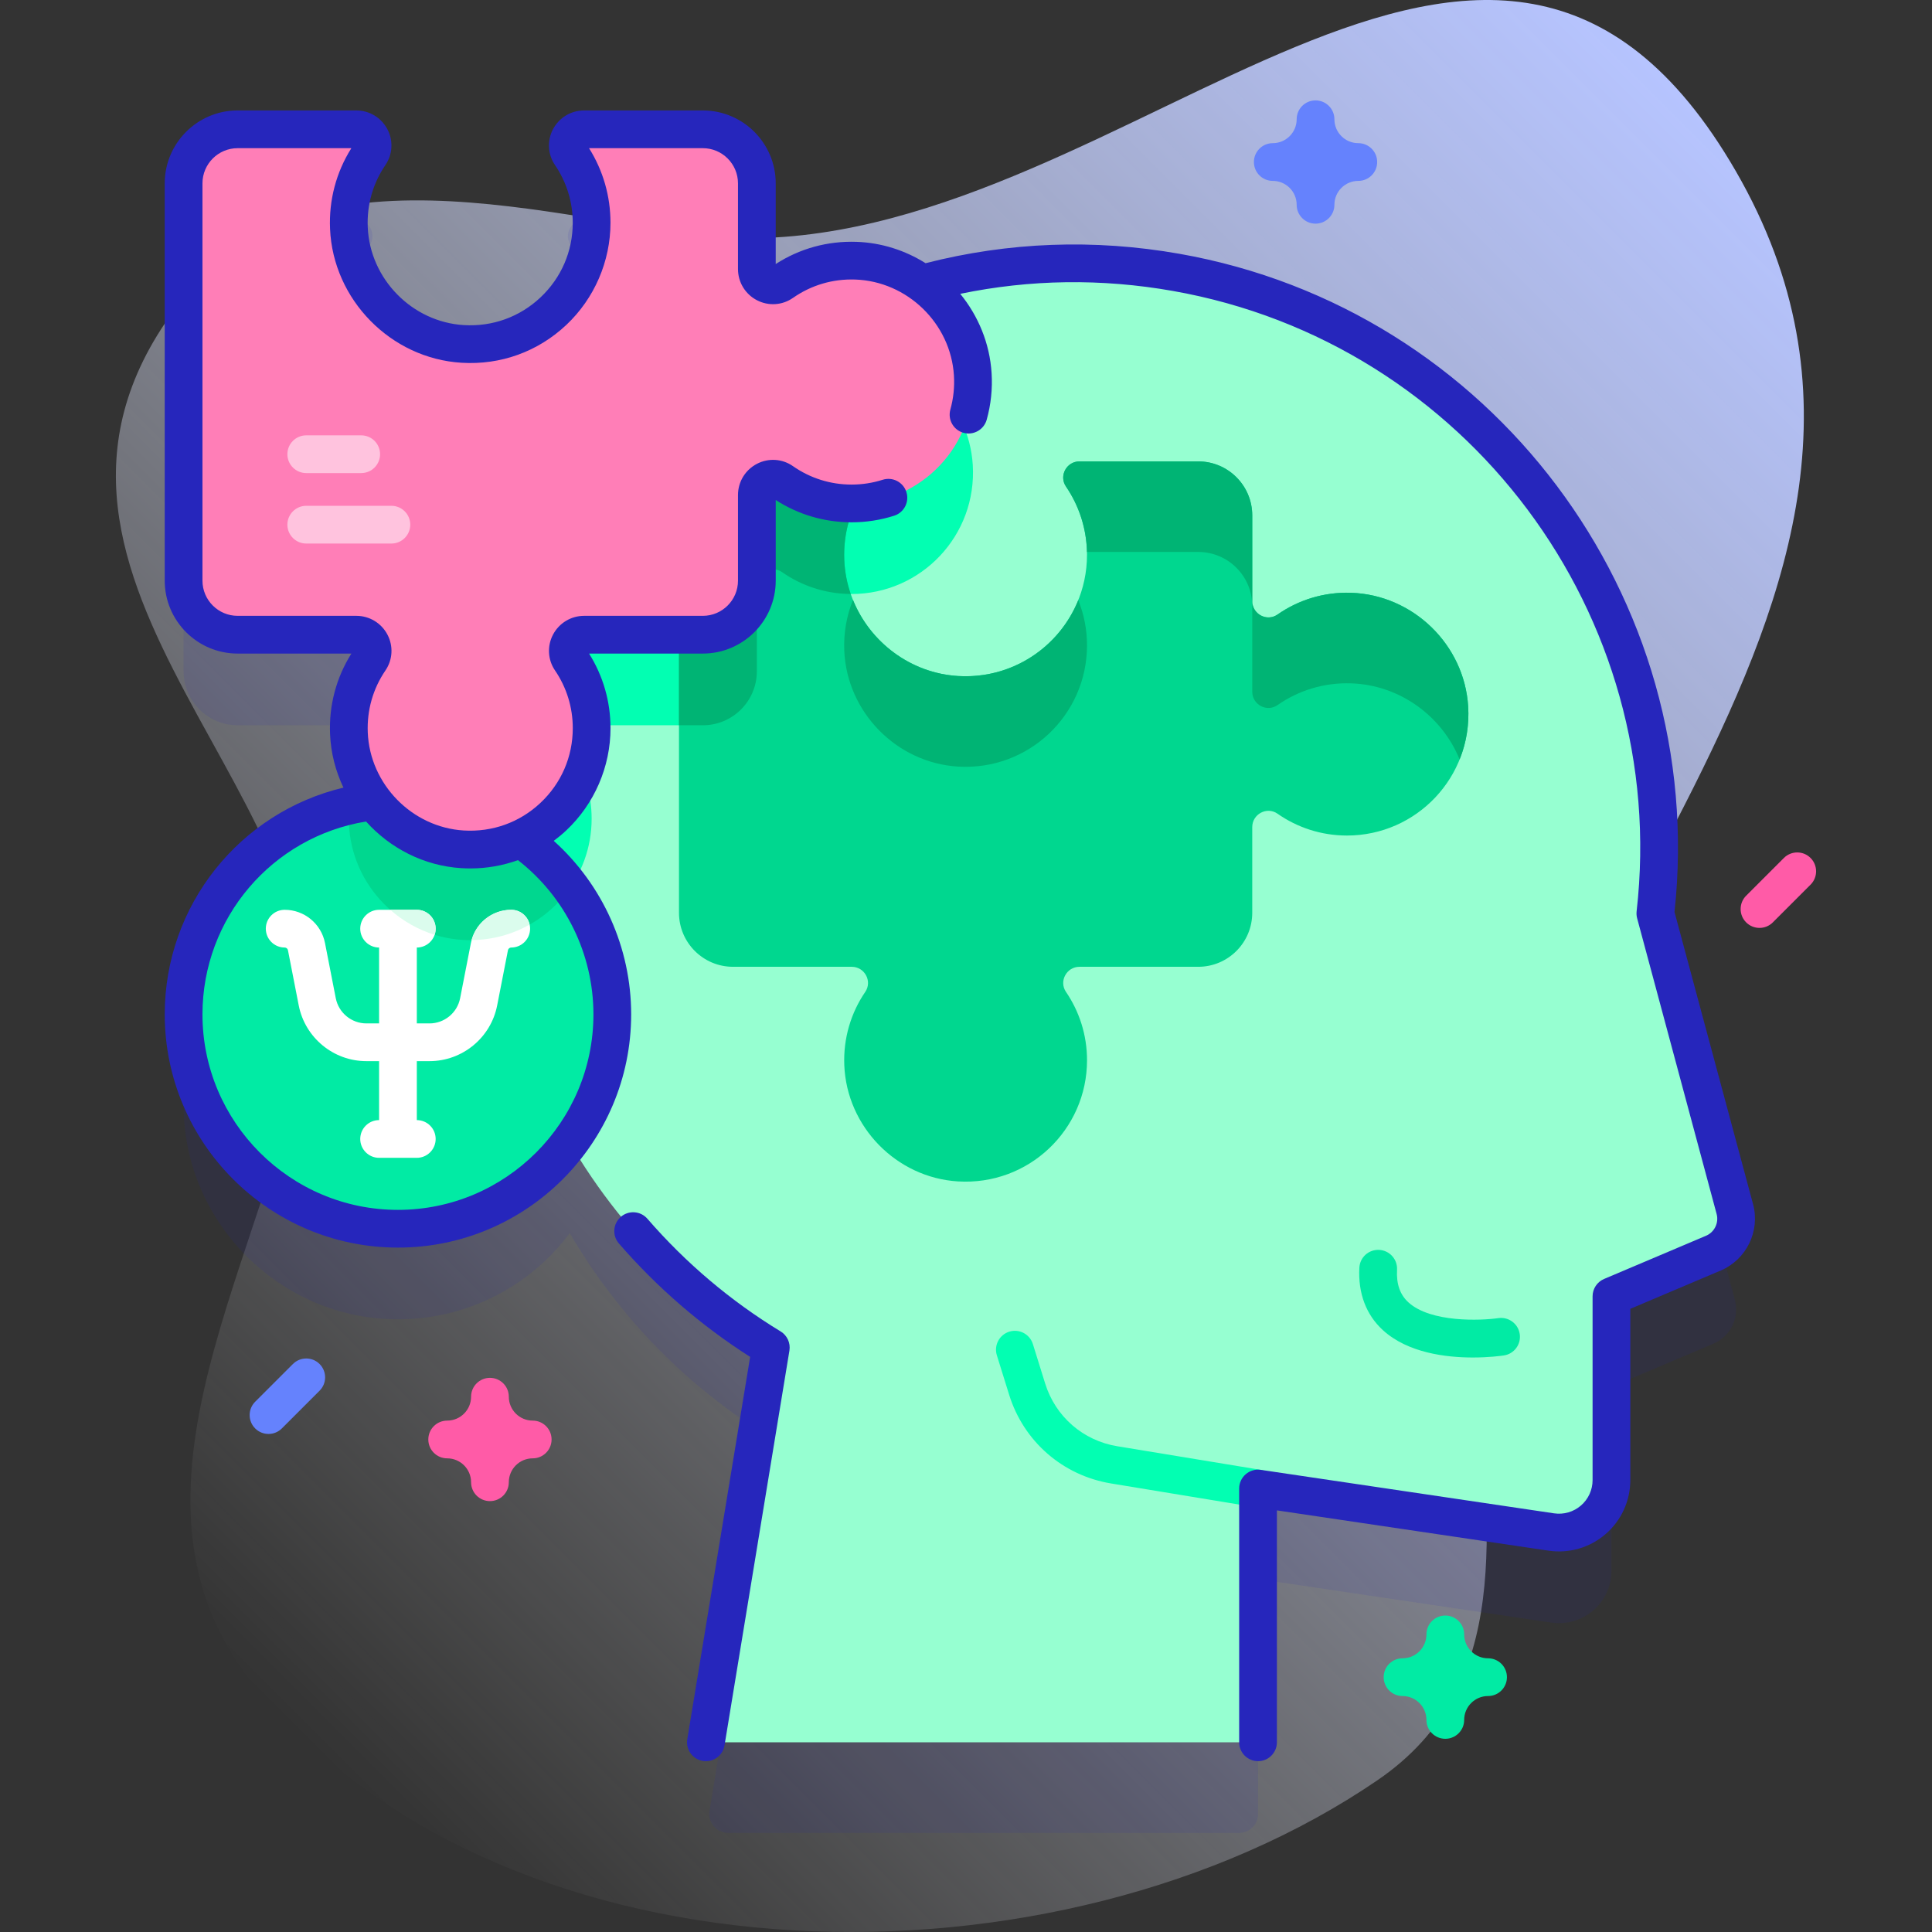<svg id="Capa_1" enable-background="new 0 0 512 512" height="512" viewBox="0 0 512 512" width="512" xmlns="http://www.w3.org/2000/svg" xmlns:xlink="http://www.w3.org/1999/xlink"><rect x="0" y="0" width="512" height="512" fill="#333333" stroke="none"/><linearGradient id="SVGID_1_" gradientUnits="userSpaceOnUse" x1="51.17" x2="451.848" y1="431.464" y2="30.786"><stop offset="0" stop-color="#fff" stop-opacity="0"/><stop offset="1" stop-color="#b6c4ff"/></linearGradient><g><g><path d="m460.007 45.35c-64.484-111.541-159.399 17.778-261.587 17.778-36.925 0-111.013-29.263-146.789 12.208-63.395 73.487 38.428 132.378 28.968 199.037-8.084 56.97-55.309 122.017-12.285 173.403 67.356 80.447 212.324 81.663 296.738 23.998 36.598-25.001 28.98-67.337 26.779-107.29-5.814-105.519 134.987-203.568 68.176-319.134z" fill="url(#SVGID_1_)"/></g><g><g><path d="m459.756 344.434-21.066-78.358c9.171-80.69-45.962-155.605-127.022-169.898-23.142-4.081-45.985-2.785-67.26 2.971-5.018-3.621-11.092-5.843-17.614-6.063-7.263-.245-14.008 1.92-19.501 5.756-2.833 1.978-6.718-.082-6.718-3.537v-22.715c0-7.909-6.411-14.32-14.32-14.32h-31.464c-3.452 0-5.48 3.857-3.541 6.713 3.493 5.147 5.535 11.361 5.535 18.046 0 18.506-15.622 33.362-34.397 32.102-15.875-1.065-28.757-13.905-29.874-29.776-.532-7.557 1.552-14.614 5.438-20.35 1.943-2.868-.063-6.735-3.527-6.735h-31.45c-7.909 0-14.32 6.411-14.32 14.32v105.294c0 7.909 6.411 14.32 14.32 14.32h31.459c3.428 0 5.502 3.837 3.572 6.67-3.746 5.497-5.833 12.215-5.54 19.435.274 6.741 2.685 12.991 6.565 18.079-29.002 3.27-51.395 28.364-50.339 58.476 1.038 29.601 25.172 53.714 54.774 54.728 19.443.666 36.794-8.443 47.521-22.792 12.874 22.032 31.112 40.819 53.284 54.309l-16.244 98.809c-.5 3.044 1.849 5.811 4.934 5.811h135.434c2.761 0 5-2.239 5-5v-62.254l77.716 11.525c8.399 1.245 15.942-5.262 15.942-13.753v-48.704l27.017-11.448c4.539-1.923 6.966-6.899 5.686-11.661z" fill="#2626bc" opacity=".1"/><g><path d="m459.756 320.434-21.066-78.358c9.171-80.69-45.962-155.605-127.022-169.898-84.251-14.856-164.592 41.4-179.448 125.651-11.407 64.694 19.119 127.077 72.05 159.28l-17.199 104.62h146.323v-67.254l77.716 11.525c8.399 1.245 15.942-5.262 15.942-13.753v-48.704l27.017-11.448c4.54-1.923 6.967-6.899 5.687-11.661z" fill="#96ffd1"/><path d="m154.795 192.204h31.461c7.909 0 14.32-6.411 14.32-14.32v-22.701c0-3.444 3.875-5.526 6.698-3.552 5.215 3.648 11.56 5.789 18.407 5.789 18.449 0 33.272-15.528 32.113-34.227-1.015-16.377-14.601-29.553-31-30.107-7.27-.246-14.02 1.924-19.516 5.766-2.825 1.975-6.703-.101-6.703-3.548v-.588c-34.843 22.575-60.578 59.002-68.355 103.113-3.03 17.182-3.101 34.202-.581 50.536 14.391-3.206 25.152-16.041 25.152-31.397 0-6.715-2.057-12.948-5.576-18.106-1.928-2.827.158-6.658 3.58-6.658z" fill="#02ffb2"/><g><path d="m390.34 359.753c-7.139 0-17.249-1.221-23.832-7.224-4.467-4.072-6.632-9.804-6.263-16.575.149-2.756 2.473-4.869 5.265-4.72 2.757.15 4.87 2.508 4.72 5.265-.205 3.771.777 6.594 3.006 8.631 5.917 5.41 19.22 4.855 23.845 4.185 2.722-.395 5.268 1.494 5.668 4.224.398 2.729-1.484 5.267-4.214 5.669-.809.12-3.985.545-8.195.545z" fill="#01eba4"/></g><g><g><path d="m333.4 399.477c-.27 0-.543-.022-.818-.067l-38.135-6.277c-12.806-2.107-23.157-11.115-27.014-23.507l-3.255-10.46c-.821-2.637.651-5.439 3.288-6.26 2.639-.822 5.44.652 6.26 3.288l3.255 10.46c2.726 8.757 10.041 15.122 19.09 16.611l38.135 6.277c2.725.448 4.57 3.021 4.122 5.746-.404 2.45-2.524 4.189-4.928 4.189z" fill="#02ffb2"/></g></g></g><g><path d="m358.076 157.091c-7.27-.246-14.02 1.924-19.516 5.766-2.825 1.975-6.703-.101-6.703-3.548v-22.714c0-7.909-6.411-14.32-14.32-14.32h-31.464c-3.421 0-5.507 3.829-3.58 6.656 3.517 5.158 5.574 11.393 5.574 18.103 0 18.431-15.495 33.242-34.17 32.117-16.29-.982-29.459-14.406-30.154-30.712-.309-7.246 1.784-13.996 5.548-19.514 1.926-2.824-.167-6.651-3.585-6.651h-31.449c-7.909 0-14.32 6.411-14.32 14.32v105.294c0 7.909 6.411 14.32 14.32 14.32h31.459c3.42 0 5.51 3.829 3.582 6.654-3.753 5.5-5.845 12.224-5.551 19.451.663 16.308 13.807 29.761 30.097 30.771 18.7 1.16 34.228-13.663 34.228-32.113 0-6.715-2.058-12.948-5.576-18.106-1.928-2.827.158-6.657 3.58-6.657h31.461c7.909 0 14.32-6.411 14.32-14.32v-22.701c0-3.444 3.875-5.526 6.698-3.552 5.215 3.648 11.56 5.789 18.407 5.789 18.449 0 33.272-15.528 32.113-34.227-1.015-16.376-14.601-29.552-30.999-30.106z" fill="#00d78f"/><g fill="#00b474"><path d="m229.291 128.926c1.926-2.824-.167-6.651-3.585-6.651h-31.449c-7.909 0-14.32 6.411-14.32 14.32v55.609h6.318c7.909 0 14.32-6.411 14.32-14.32v-22.701c0-3.444 3.875-5.526 6.698-3.552 5.156 3.606 11.418 5.732 18.176 5.78-.98-2.841-1.573-5.853-1.706-8.971-.308-7.247 1.784-13.996 5.548-19.514z"/><g><path d="m288.07 171.034c0 18.43-15.5 33.24-34.17 32.12-16.29-.98-29.46-14.41-30.16-30.71-.2-4.77.64-9.32 2.31-13.45 4.54 11.21 15.26 19.4 27.85 20.16 14.37.86 26.86-7.71 31.85-20.11 1.5 3.7 2.32 7.75 2.32 11.99z"/><path d="m386.81 201.264c-4.66-11.48-15.83-19.74-28.73-20.17-7.27-.25-14.02 1.92-19.52 5.76-2.83 1.98-6.7-.1-6.7-3.55v-22.71c0-7.91-6.41-14.32-14.32-14.32h-29.48c-.15-6.42-2.18-12.38-5.57-17.34-1.92-2.83.16-6.66 3.58-6.66h31.47c7.91 0 14.32 6.41 14.32 14.32v22.71c0 3.45 3.87 5.53 6.7 3.55 5.5-3.84 12.25-6.01 19.52-5.76 16.39.55 29.98 13.73 31 30.1.31 4.99-.52 9.76-2.27 14.07z"/></g></g></g><g><g><circle cx="105.461" cy="268.821" fill="#01eba4" r="56.805"/><g><path d="m151.18 235.114c-6.15 8.99-16.74 14.71-28.62 13.97-16.29-1.01-29.43-14.47-30.09-30.78-.07-1.64-.01-3.25.16-4.84 4.12-.95 8.42-1.45 12.83-1.45 18.75 0 35.38 9.09 45.72 23.1z" fill="#00d78f"/></g></g><path d="m135.479 241.107c-5.193 0-9.686 3.699-10.681 8.796l-2.859 14.628c-.757 3.874-4.17 6.685-8.116 6.685h-3.362v-20.11c2.758-.004 4.993-2.24 4.993-4.999 0-2.761-2.239-5-5-5h-9.987c-2.761 0-5 2.239-5 5 0 2.759 2.235 4.996 4.994 4.999v20.109h-3.362c-3.946 0-7.36-2.811-8.117-6.685l-2.858-14.628c-.996-5.097-5.488-8.796-10.682-8.796-2.761 0-5 2.239-5 5s2.239 5 5 5c.422 0 .787.3.867.714l2.858 14.628c1.672 8.556 9.213 14.767 17.931 14.767h3.362v15.623c-2.758.004-4.994 2.24-4.994 4.999 0 2.761 2.239 5 5 5h9.987c2.761 0 5-2.239 5-5 0-2.759-2.235-4.996-4.993-4.999v-15.623h3.362c8.718 0 16.259-6.21 17.931-14.767l2.859-14.629c.081-.413.445-.713.867-.713 2.761 0 5-2.239 5-5s-2.239-4.999-5-4.999z" fill="#fff"/></g><g><g><path d="m226.794 69.086c-7.27-.246-14.02 1.924-19.516 5.766-2.825 1.975-6.702-.101-6.702-3.548v-22.714c0-7.909-6.411-14.32-14.32-14.32h-31.464c-3.421 0-5.507 3.829-3.58 6.656 3.517 5.158 5.574 11.393 5.574 18.103 0 18.431-15.495 33.242-34.17 32.117-16.29-.982-29.459-14.406-30.154-30.712-.309-7.246 1.784-13.996 5.548-19.514 1.926-2.824-.167-6.651-3.585-6.651h-31.45c-7.909 0-14.32 6.411-14.32 14.32v105.294c0 7.909 6.411 14.32 14.32 14.32h31.459c3.42 0 5.51 3.829 3.582 6.654-3.753 5.5-5.845 12.224-5.551 19.451.663 16.308 13.807 29.761 30.097 30.771 18.7 1.16 34.228-13.663 34.228-32.113 0-6.715-2.057-12.948-5.576-18.106-1.928-2.827.158-6.657 3.58-6.657h31.461c7.909 0 14.32-6.411 14.32-14.32v-22.701c0-3.444 3.875-5.526 6.698-3.552 5.215 3.648 11.56 5.789 18.407 5.789 18.449 0 33.272-15.528 32.113-34.227-1.015-16.376-14.601-29.552-30.999-30.106z" fill="#ff7eb7"/></g><g fill="#2626bc"><path d="m464.584 319.136-20.821-77.447c8.972-83.338-48.501-159.848-131.228-174.435-22.596-3.984-45.213-3.136-67.251 2.496-5.38-3.383-11.651-5.436-18.323-5.661-7.663-.257-15.017 1.772-21.387 5.884v-21.383c0-10.653-8.667-19.32-19.32-19.32h-31.464c-3.46 0-6.617 1.903-8.236 4.968-1.604 3.036-1.403 6.677.524 9.504 3.079 4.515 4.706 9.801 4.706 15.287 0 7.57-3.037 14.599-8.551 19.791-5.51 5.188-12.72 7.792-20.318 7.335-13.692-.825-24.875-12.216-25.459-25.934-.253-5.922 1.366-11.622 4.682-16.483 1.926-2.824 2.127-6.463.524-9.497-1.62-3.067-4.777-4.972-8.239-4.972h-31.448c-10.653 0-19.32 8.667-19.32 19.32v105.294c0 10.653 8.667 19.32 19.32 19.32h30.147c-4.01 6.37-5.962 13.707-5.653 21.308.205 5.041 1.464 9.85 3.548 14.217-27.465 6.547-47.361 31.166-47.361 60.09 0 34.082 27.728 61.81 61.81 61.81 34.077 0 61.8-27.728 61.8-61.81 0-17.634-7.555-34.335-20.517-45.986 1.149-.856 2.261-1.775 3.323-2.773 7.448-7 11.72-16.875 11.72-27.093 0-7.042-1.961-13.844-5.685-19.763h30.149c10.653 0 19.32-8.667 19.32-19.32v-21.371c5.998 3.869 12.918 5.906 20.105 5.906 3.838 0 7.63-.587 11.271-1.745 2.632-.836 4.086-3.648 3.25-6.28-.837-2.632-3.649-4.085-6.28-3.25-2.66.846-5.433 1.275-8.241 1.275-5.598 0-10.972-1.689-15.542-4.886-2.822-1.975-6.48-2.209-9.546-.612-3.095 1.612-5.017 4.778-5.017 8.262v22.701c0 5.139-4.181 9.32-9.32 9.32h-31.461c-3.461 0-6.617 1.904-8.236 4.969-1.604 3.036-1.402 6.679.526 9.505 3.079 4.514 4.707 9.801 4.707 15.289 0 7.579-3.043 14.613-8.568 19.807-5.522 5.189-12.753 7.781-20.351 7.315-13.691-.849-24.854-12.263-25.411-25.984-.24-5.904 1.38-11.586 4.685-16.43 1.928-2.825 2.129-6.465.526-9.5-1.62-3.066-4.776-4.971-8.238-4.971h-31.46c-5.139 0-9.32-4.181-9.32-9.32v-105.293c0-5.139 4.181-9.32 9.32-9.32h30.138c-4.023 6.393-5.973 13.752-5.647 21.377.8 18.771 16.107 34.36 34.849 35.489 10.378.636 20.237-2.939 27.774-10.036 7.433-6.999 11.696-16.866 11.696-27.071 0-7.039-1.96-13.84-5.683-19.759h30.153c5.139 0 9.32 4.181 9.32 9.32v22.714c0 3.482 1.921 6.647 5.014 8.258 3.066 1.597 6.727 1.363 9.554-.613 4.841-3.384 10.552-5.072 16.482-4.867 13.825.467 25.323 11.632 26.178 25.419.189 3.061-.129 6.103-.947 9.042-.741 2.66.816 5.417 3.476 6.158 2.658.741 5.417-.815 6.158-3.476 1.118-4.015 1.553-8.168 1.294-12.343-.49-7.906-3.543-15.176-8.308-21.01 18.519-3.84 37.427-4.103 56.324-.771 77.847 13.727 131.841 85.944 122.922 164.41-.071.624-.023 1.256.14 1.862l21.065 78.358c.629 2.338-.579 4.814-2.808 5.759l-27.018 11.448c-1.849.784-3.049 2.596-3.049 4.604v48.704c0 2.591-1.125 5.048-3.088 6.741-1.962 1.693-4.557 2.444-7.121 2.065l-77.716-11.524c-1.44-.214-2.898.21-4 1.16-1.101.95-1.734 2.332-1.734 3.786v67.253c0 2.761 2.239 5 5 5s5-2.239 5-5v-61.458l71.982 10.674c5.442.807 10.954-.791 15.12-4.385s6.556-8.811 6.556-14.313v-45.393l23.969-10.156c6.8-2.878 10.482-10.429 8.564-17.56zm-342.331-89.066c.802.05 1.6.075 2.395.075 4.37 0 8.62-.756 12.618-2.201 12.566 9.791 20 24.871 20 40.875 0 28.568-23.237 51.81-51.8 51.81-28.568 0-51.81-23.242-51.81-51.81 0-25.513 18.46-47.041 43.35-51.112 6.343 7.064 15.308 11.747 25.247 12.363z"/><path d="m206.869 352.838c-13.223-8.045-25.099-18.088-35.298-29.852-1.809-2.087-4.967-2.312-7.053-.502-2.086 1.809-2.312 4.967-.502 7.053 10.134 11.688 21.822 21.785 34.78 30.052l-16.658 101.33c-.448 2.725 1.397 5.297 4.123 5.745.275.045.547.067.817.067 2.405 0 4.525-1.74 4.928-4.19l17.199-104.62c.33-2.012-.594-4.024-2.336-5.083z"/></g></g><path d="m115.45 246.104c0 .57-.1 1.12-.27 1.63-4.39-1.36-8.38-3.64-11.76-6.63h7.03c2.76 0 5 2.24 5 5z" fill="#dbfced"/><path d="m140.36 245.024c-4.55 2.57-9.79 4.06-15.38 4.11 1.27-4.7 5.58-8.03 10.5-8.03 2.39 0 4.39 1.68 4.88 3.92z" fill="#dbfced"/><g><g><path d="m95.723 125.372h-14.563c-2.761 0-5-2.239-5-5s2.239-5 5-5h14.563c2.761 0 5 2.239 5 5s-2.238 5-5 5z" fill="#ffc3de"/></g><g><path d="m103.723 144.043h-22.563c-2.761 0-5-2.239-5-5s2.239-5 5-5h22.563c2.761 0 5 2.239 5 5s-2.238 5-5 5z" fill="#ffc3de"/></g></g></g><g><path d="m348.631 59.271c-2.761 0-5-2.239-5-5 0-3.492-2.841-6.333-6.333-6.333-2.761 0-5-2.239-5-5s2.239-5 5-5c3.492 0 6.333-2.841 6.333-6.333 0-2.761 2.239-5 5-5s5 2.239 5 5c0 3.492 2.841 6.333 6.333 6.333 2.761 0 5 2.239 5 5s-2.239 5-5 5c-3.492 0-6.333 2.841-6.333 6.333 0 2.761-2.239 5-5 5z" fill="#6582fd"/></g><g><path d="m129.841 397.81c-2.761 0-5-2.239-5-5 0-3.492-2.841-6.333-6.333-6.333-2.761 0-5-2.239-5-5s2.239-5 5-5c3.492 0 6.333-2.841 6.333-6.333 0-2.761 2.239-5 5-5s5 2.239 5 5c0 3.492 2.841 6.333 6.333 6.333 2.761 0 5 2.239 5 5s-2.239 5-5 5c-3.492 0-6.333 2.841-6.333 6.333 0 2.761-2.239 5-5 5z" fill="#ff5ba7"/></g><g><path d="m383.02 460.799c-2.761 0-5-2.239-5-5 0-3.492-2.841-6.333-6.333-6.333-2.761 0-5-2.239-5-5s2.239-5 5-5c3.492 0 6.333-2.841 6.333-6.333 0-2.761 2.239-5 5-5s5 2.239 5 5c0 3.492 2.841 6.333 6.333 6.333 2.761 0 5 2.239 5 5s-2.239 5-5 5c-3.492 0-6.333 2.841-6.333 6.333 0 2.762-2.239 5-5 5z" fill="#01eba4"/></g><g><path d="m71.16 380.012c-1.28 0-2.559-.488-3.536-1.464-1.953-1.953-1.953-5.119 0-7.071l10-10c1.953-1.952 5.118-1.952 7.071 0 1.953 1.953 1.953 5.119 0 7.071l-10 10c-.976.975-2.255 1.464-3.535 1.464z" fill="#6582fd"/></g><g><path d="m466.285 245.905c-1.28 0-2.559-.488-3.536-1.464-1.953-1.953-1.953-5.119 0-7.071l10-10c1.953-1.952 5.118-1.952 7.071 0 1.953 1.953 1.953 5.119 0 7.071l-10 10c-.976.976-2.255 1.464-3.535 1.464z" fill="#ff5ba7"/></g></g></g></svg>